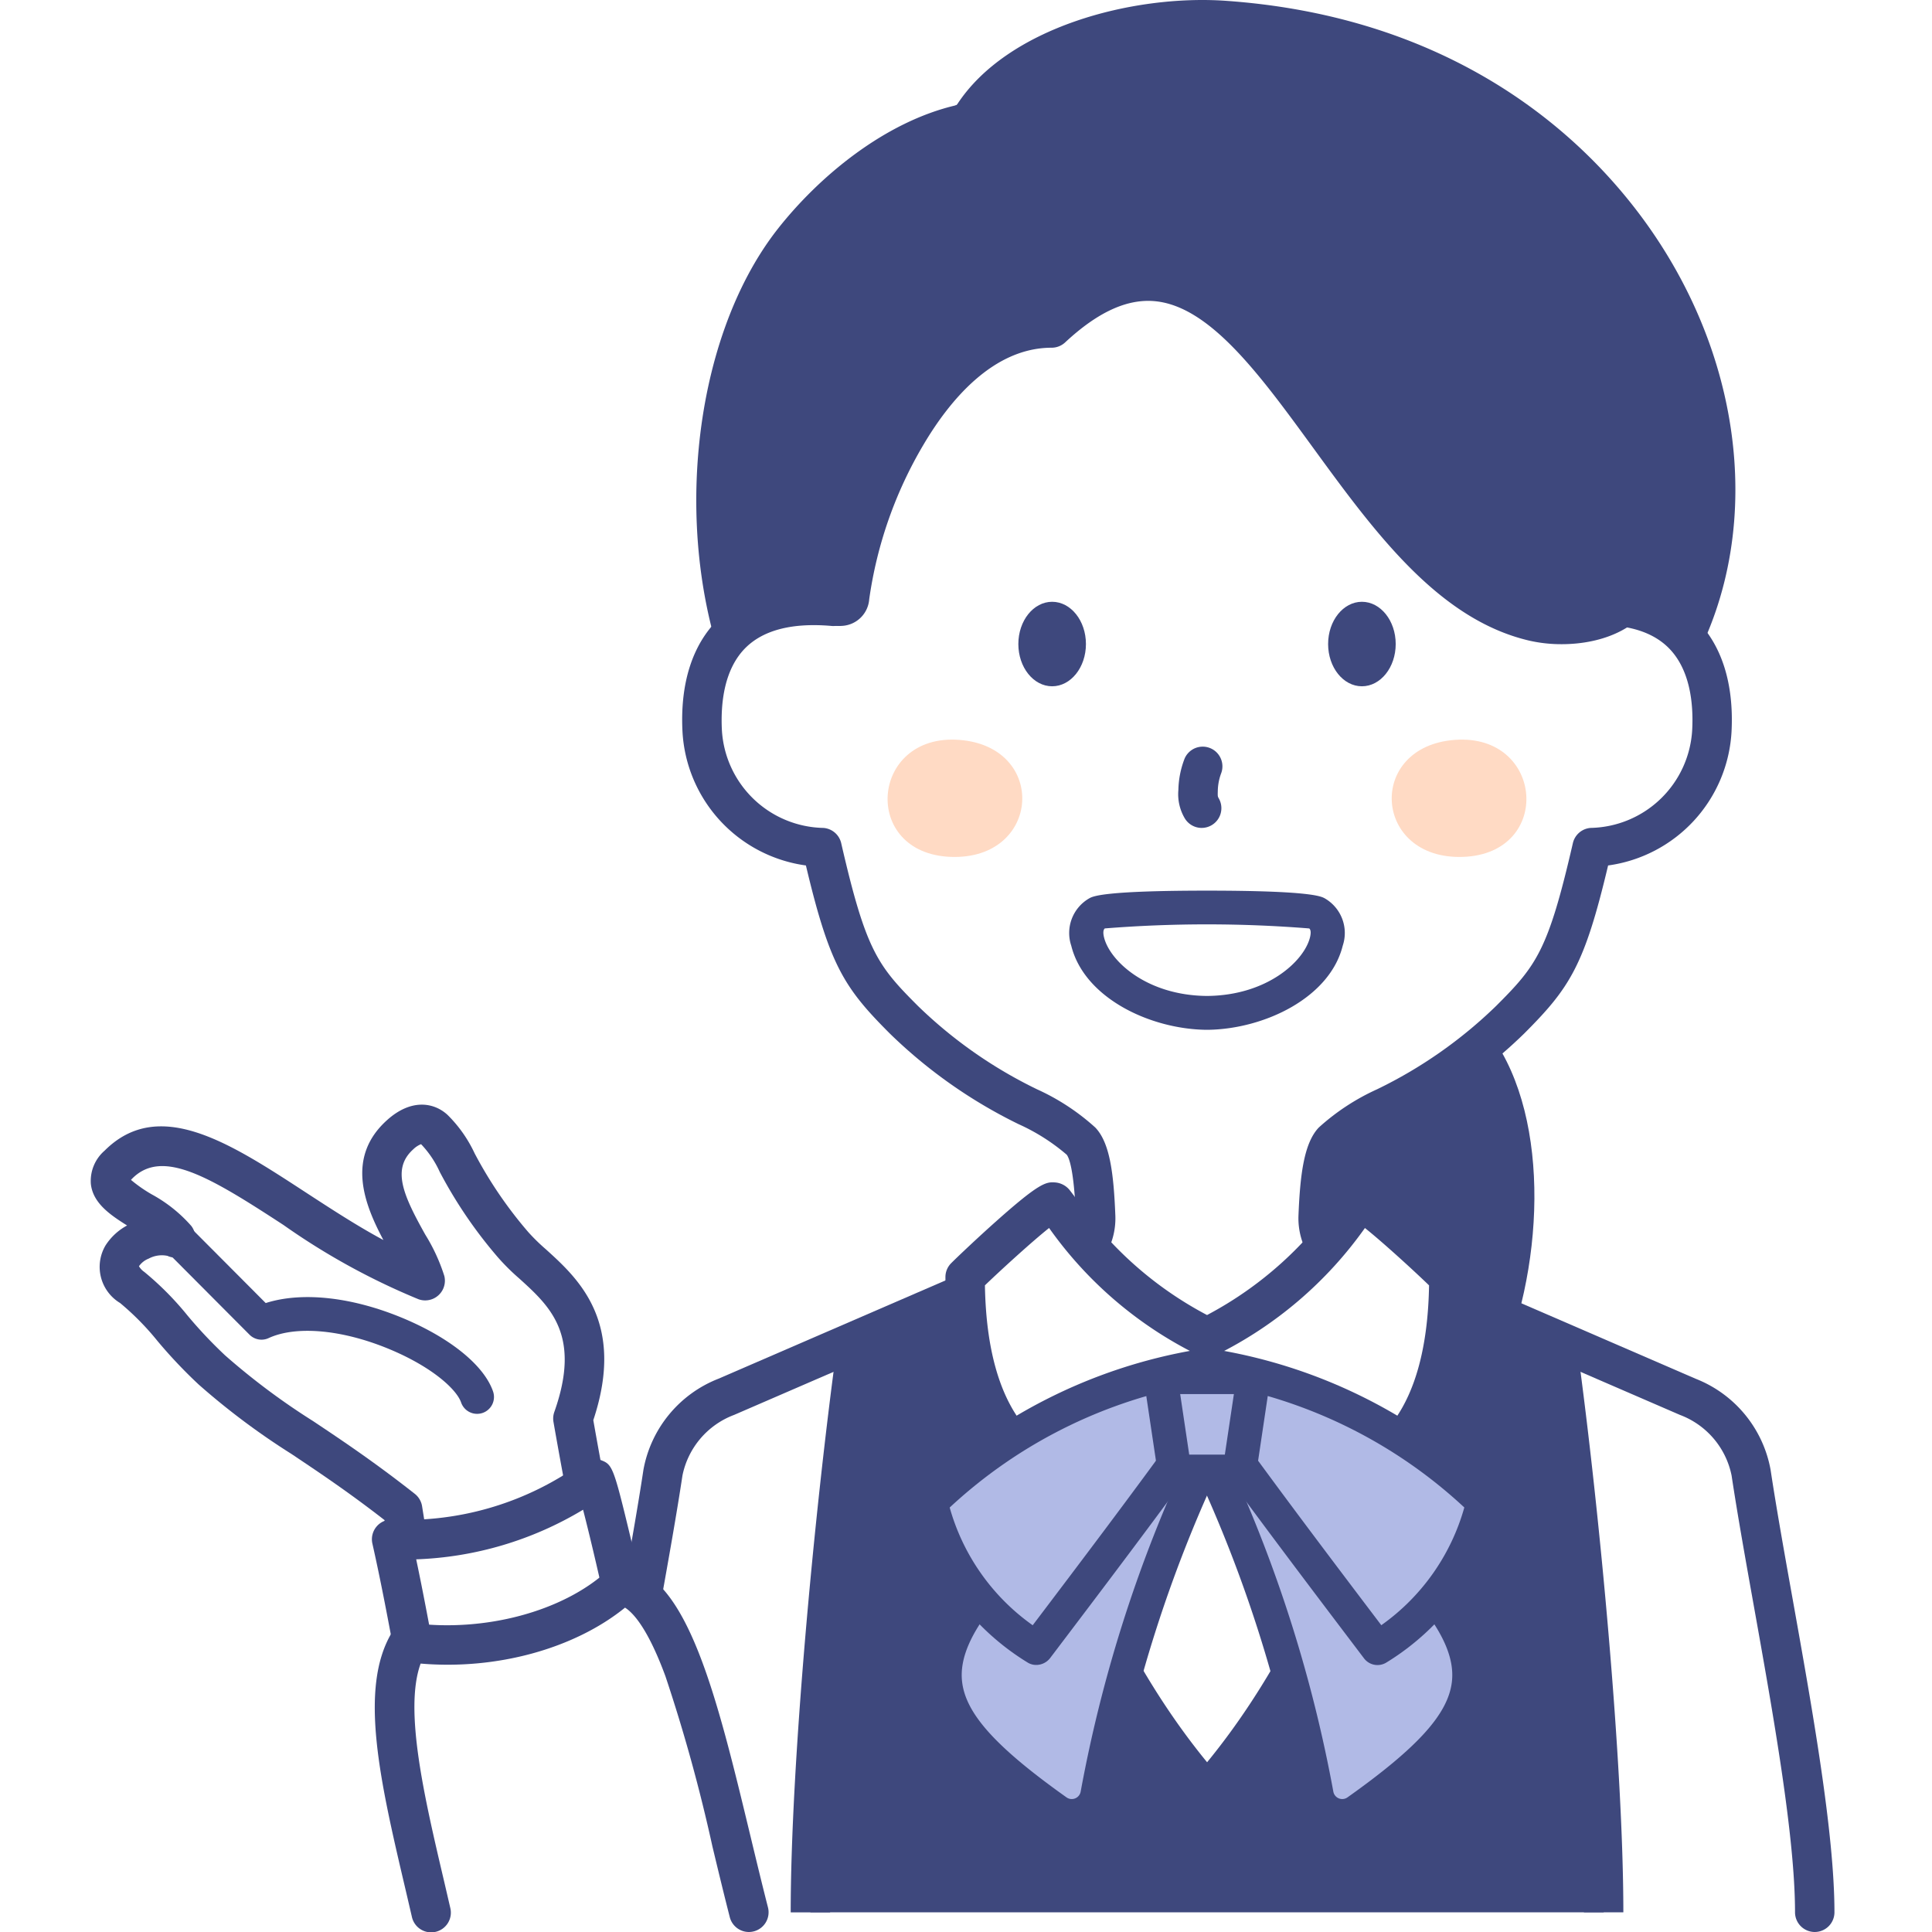 <svg xmlns="http://www.w3.org/2000/svg" width="128" height="128" viewBox="0 0 128 128">
  <g id="main_contents_img_07" transform="translate(-45.222 -72)">
    <rect id="Base" width="128" height="128" transform="translate(45.222 72)" fill="#fff"/>
    <g id="_グループ_" data-name="&lt;グループ&gt;" transform="translate(-1345.571 -513.09)">
      <g id="グループ_517" data-name="グループ 517" transform="translate(1435.989 585.09)">
        <g id="グループ_505" data-name="グループ 505" transform="translate(38.256 64.683)">
          <path id="パス_1781" data-name="パス 1781" d="M1610.251,758.518c17.632-1.935,14.2,29.81,2.982,33.8-.818-7.528-4.422-17.774-6.654-20.863C1603.16,766.719,1603.174,759.931,1610.251,758.518Z" transform="translate(-1604.355 -758.433)" fill="#3e487d"/>
        </g>
        <g id="グループ_506" data-name="グループ 506" transform="translate(0.935)">
          <path id="パス_1782" data-name="パス 1782" d="M1506.807,631.017c5.916,13.746,17.613,18.333,29.106,19.172.694.052,1.373.093,2.034.127a.127.127,0,0,1,.037,0,.182.182,0,0,1,.045,0c.664-.034,1.343-.075,2.037-.127,11.5-.843,20.656-6.819,29.1-19.172,6.132-8.968,5.161-21.8-2.37-31.779-5.22-6.914-14.074-13.158-27.367-14.094-6.156-.433-14.514,1.746-17.839,6.911-4.761,1.09-9.128,4.736-11.853,8.2C1503.892,607.7,1502.6,621.244,1506.807,631.017Z" transform="translate(-1504.338 -585.09)" fill="#3e487d"/>
        </g>
        <g id="グループ_507" data-name="グループ 507" transform="translate(0 12.842)">
          <path id="パス_1783" data-name="パス 1783" d="M1572.246,657.263a8.219,8.219,0,0,1-7.937,7.747c-1.69,7.351-2.537,8.519-5.422,11.4-5.034,5.03-9.75,5.952-11.739,8.045-.71.747-.9,2.89-.985,4.988a3.411,3.411,0,0,0,2.079,3.282c3.108,1.309,8.482,4.174,8.482,8.335v10.982H1520.9V701.063c0-4.157,5.346-7.021,8.444-8.331a3.409,3.409,0,0,0,2.075-3.279c-.082-2.088-.267-4.256-.969-5-1.989-2.093-6.706-3.015-11.739-8.045-2.885-2.884-3.732-4.052-5.422-11.4a8.22,8.22,0,0,1-7.937-7.747c-.235-4.59,1.694-8.851,8.691-8.243-1.216-9.277-.1-22.479,1.515-26.016h46.483c1.62,3.537,2.732,16.74,1.515,26.016C1570.552,648.412,1572.481,652.673,1572.246,657.263Z" transform="translate(-1504.027 -621.698)" fill="#fff"/>
          <path id="パス_1784" data-name="パス 1784" d="M1554.529,711.157h-35.822a1.306,1.306,0,0,1-1.306-1.306V698.87c0-2.1,1.2-6.133,9.241-9.534a2.116,2.116,0,0,0,1.278-2.025c-.127-3.234-.472-3.98-.615-4.151a13.232,13.232,0,0,0-3.187-2.021,32.843,32.843,0,0,1-8.525-6c-3.03-3.03-3.994-4.524-5.562-11.138a9.475,9.475,0,0,1-8.178-8.871c-.165-3.213.669-5.8,2.412-7.482a8.625,8.625,0,0,1,6.11-2.189c-.954-9.381.135-21.561,1.8-25.2a1.306,1.306,0,0,1,1.188-.762h46.483a1.307,1.307,0,0,1,1.188.762c1.664,3.636,2.754,15.815,1.8,25.2a8.625,8.625,0,0,1,6.11,2.189c1.743,1.682,2.577,4.27,2.412,7.484a9.475,9.475,0,0,1-8.178,8.869c-1.569,6.614-2.533,8.108-5.562,11.137a32.841,32.841,0,0,1-8.524,6,13.2,13.2,0,0,0-3.191,2.025c-.146.169-.5.912-.628,4.14a2.117,2.117,0,0,0,1.281,2.028c8.074,3.4,9.28,7.436,9.28,9.538v10.982A1.306,1.306,0,0,1,1554.529,711.157Zm-34.516-2.612h33.21V698.87c0-3.516-5.373-6.158-7.682-7.131a4.741,4.741,0,0,1-2.877-4.537c.109-2.77.379-4.821,1.344-5.837a14.864,14.864,0,0,1,3.864-2.535,30.155,30.155,0,0,0,7.9-5.534c2.671-2.672,3.437-3.664,5.072-10.773a1.306,1.306,0,0,1,1.186-1.01,6.877,6.877,0,0,0,6.72-6.509h0c.087-1.7-.123-4.028-1.618-5.471-1.2-1.154-3.1-1.628-5.656-1.4a1.306,1.306,0,0,1-1.408-1.471c1.145-8.735.164-20.478-1.122-24.541h-44.679c-1.286,4.063-2.268,15.807-1.122,24.541a1.307,1.307,0,0,1-1.408,1.471c-2.558-.224-4.46.25-5.656,1.4-1.495,1.443-1.7,3.771-1.618,5.471a6.877,6.877,0,0,0,6.72,6.51,1.306,1.306,0,0,1,1.186,1.01c1.634,7.109,2.4,8.1,5.072,10.773a30.155,30.155,0,0,0,7.9,5.533,14.9,14.9,0,0,1,3.864,2.535c.954,1,1.215,2.981,1.327,5.844a4.74,4.74,0,0,1-2.871,4.533c-2.3.972-7.647,3.613-7.647,7.128Z" transform="translate(-1501.833 -619.504)" fill="#3e487d"/>
        </g>
        <g id="グループ_508" data-name="グループ 508" transform="translate(6.601 2.394)">
          <path id="パス_1785" data-name="パス 1785" d="M1571.536,632.47c-13.456-3.112-18.59-31.887-31.959-19.446-8.192,0-12.977,12.867-13.388,17.86-.087,1.057-2,.529-2.3-.487-2.24-7.459.093-19.53,3.125-24.644,3.344-5.64,11.576-9.407,19.182-10.529,8.361-1.233,20.338,2.485,25.73,7.759,5.042,4.932,8.744,19.932,6.817,26.494C1577.733,632.909,1573.289,632.875,1571.536,632.47Z" transform="translate(-1521.699 -593.688)" fill="#3e487d"/>
          <path id="パス_1786" data-name="パス 1786" d="M1571.189,631.791a9.585,9.585,0,0,1-2.124-.23h0c-6.043-1.4-10.274-7.2-14.365-12.813-3.5-4.8-6.8-9.331-10.451-9.681-1.842-.175-3.793.716-5.958,2.732a1.309,1.309,0,0,1-.89.35c-3.879,0-6.757,3.489-8.488,6.417a27.668,27.668,0,0,0-3.6,10.245,1.908,1.908,0,0,1-1.76,1.764,3.042,3.042,0,0,1-3.1-1.983c-2.268-7.552-.114-20.009,3.252-25.685,3.927-6.623,13.291-10.148,20.115-11.155,8.581-1.265,21.12,2.529,26.834,8.118,5.227,5.113,9.24,20.7,7.157,27.8C1576.9,630.787,1573.814,631.791,1571.189,631.791Zm-1.535-2.776c1,.231,4.882.552,5.657-2.087,1.849-6.3-1.843-20.661-6.477-25.193-5.221-5.107-16.728-8.566-24.626-7.4-9.37,1.382-15.917,5.969-18.25,9.9-2.977,5.02-4.972,16.358-3.106,23.223.945-5.855,5.721-17.443,14.028-17.91,2.609-2.315,5.1-3.325,7.619-3.083,4.818.462,8.458,5.455,12.312,10.742,3.81,5.225,7.749,10.628,12.844,11.807Z" transform="translate(-1519.522 -591.506)" fill="#3e487d"/>
        </g>
        <g id="グループ_511" data-name="グループ 511" transform="translate(13.612 49.001)">
          <g id="グループ_509" data-name="グループ 509">
            <path id="パス_1787" data-name="パス 1787" d="M1542.5,724.176c-5.976-.216-5.355-8.187.541-7.753S1548.479,724.391,1542.5,724.176Z" transform="translate(-1538.311 -716.406)" fill="#ffdac4"/>
          </g>
          <g id="グループ_510" data-name="グループ 510" transform="translate(33.397)">
            <path id="パス_1788" data-name="パス 1788" d="M1632.542,724.176c5.976-.216,5.356-8.187-.542-7.753S1626.566,724.391,1632.542,724.176Z" transform="translate(-1627.811 -716.406)" fill="#ffdac4"/>
          </g>
        </g>
        <g id="グループ_514" data-name="グループ 514" transform="translate(22.272 39.87)">
          <g id="グループ_512" data-name="グループ 512">
            <ellipse id="楕円形_21" data-name="楕円形 21" cx="2.239" cy="2.799" rx="2.239" ry="2.799" fill="#3e487d"/>
          </g>
          <g id="グループ_513" data-name="グループ 513" transform="translate(20.523)">
            <ellipse id="楕円形_22" data-name="楕円形 22" cx="2.239" cy="2.799" rx="2.239" ry="2.799" fill="#3e487d"/>
          </g>
        </g>
        <g id="グループ_515" data-name="グループ 515" transform="translate(32.871 49.442)">
          <path id="パス_1789" data-name="パス 1789" d="M1591.472,723a1.306,1.306,0,0,1-1.136-.66,3.138,3.138,0,0,1-.409-1.862,6.056,6.056,0,0,1,.42-2.091,1.306,1.306,0,0,1,2.406,1.015,3.514,3.514,0,0,0-.215,1.15c-.01.359-.007.364.067.494a1.307,1.307,0,0,1-1.134,1.953Z" transform="translate(-1589.923 -717.59)" fill="#3e487d"/>
        </g>
        <g id="グループ_516" data-name="グループ 516" transform="translate(25.669 59.002)">
          <path id="パス_1790" data-name="パス 1790" d="M1581.524,753.193c6.521,0,9.573-5.427,7.338-6.612-.939-.5-13.577-.5-14.516,0-2.234,1.185.817,6.612,7.339,6.612" transform="translate(-1572.502 -745.088)" fill="#fff"/>
          <path id="パス_1791" data-name="パス 1791" d="M1579.807,752.433h-.161c-3.743-.058-8.058-2.132-8.913-5.57a2.648,2.648,0,0,1,1.21-3.15c.235-.125.95-.5,7.783-.5s7.547.379,7.782.5a2.648,2.648,0,0,1,1.21,3.15c-.855,3.438-5.17,5.512-8.912,5.57Zm-6.854-6.715c-.132.116-.1.387-.047.6.386,1.551,2.818,3.842,6.821,3.872,4-.03,6.434-2.321,6.82-3.872.054-.216.086-.488-.047-.6A85.183,85.183,0,0,0,1572.953,745.717Z" transform="translate(-1570.624 -743.208)" fill="#3e487d"/>
        </g>
      </g>
      <g id="グループ_528" data-name="グループ 528" transform="translate(1429.453 663.42)">
        <g id="グループ_518" data-name="グループ 518" transform="translate(1.045 5.824)">
          <path id="パス_1792" data-name="パス 1792" d="M1487.119,853.153c0-7.335,2.951-20.715,4.217-29.127a6.73,6.73,0,0,1,4.192-5.021l19.38-8.391,11.728,9.329,13.221-9.329,19.38,8.391a6.729,6.729,0,0,1,4.192,5.021c1.266,8.412,4.217,21.792,4.217,29.127" transform="translate(-1487.119 -810.614)" fill="#fff"/>
        </g>
        <g id="グループ_519" data-name="グループ 519" transform="translate(0 4.518)">
          <path id="パス_1793" data-name="パス 1793" d="M1565.889,852.266a1.306,1.306,0,0,1-1.306-1.306c0-5.027-1.452-13.152-2.734-20.321-.559-3.127-1.087-6.081-1.468-8.612a5.439,5.439,0,0,0-3.418-4.017l-18.708-8.1-12.622,8.906a1.307,1.307,0,0,1-1.566-.045l-11.115-8.841-18.661,8.08a5.44,5.44,0,0,0-3.419,4.017c-.381,2.531-.909,5.485-1.468,8.612-.941,5.266-2.008,11.233-2.479,15.951a1.306,1.306,0,0,1-2.6-.259c.481-4.819,1.557-10.84,2.507-16.152.556-3.109,1.081-6.045,1.456-8.541a8.021,8.021,0,0,1,4.964-6.025l19.38-8.391a1.308,1.308,0,0,1,1.332.177l10.962,8.719,12.421-8.764a1.307,1.307,0,0,1,1.272-.132l19.38,8.391a8.02,8.02,0,0,1,4.964,6.026c.376,2.495.9,5.431,1.457,8.54,1.3,7.275,2.775,15.521,2.775,20.78A1.306,1.306,0,0,1,1565.889,852.266Z" transform="translate(-1484.318 -807.115)" fill="#3e487d"/>
        </g>
        <g id="グループ_520" data-name="グループ 520" transform="translate(13.724 6.064)">
          <path id="パス_1794" data-name="パス 1794" d="M1524.6,855.752c0-9.328,1.481-25.807,3.034-37.188,2.41-1.25,5.649-2.668,8.232-3.8.754-.332,3.194,19.673,15.016,33.061,11.818-13.389,14.258-33.393,15.008-33.061,2.586,1.134,5.821,2.552,8.232,3.8,1.552,11.381,3.034,27.86,3.034,37.188" transform="translate(-1523.292 -813.451)" fill="#3e487d"/>
          <path id="パス_1795" data-name="パス 1795" d="M1576.265,853.557h-2.612c0-9.449-1.493-25.584-2.931-36.336-1.907-.958-4.233-2-6.317-2.916-.117.437-.25.959-.381,1.474-1.545,6.073-5.163,20.294-14.359,30.713a1.307,1.307,0,0,1-1.959,0c-9.194-10.413-12.816-24.631-14.362-30.7-.132-.518-.266-1.045-.384-1.484-2.077.915-4.411,1.958-6.319,2.917-1.438,10.752-2.931,26.887-2.931,36.336H1521.1c0-9.764,1.569-26.539,3.046-37.365a1.305,1.305,0,0,1,.693-.983c2.389-1.239,5.565-2.634,8.116-3.755l.191-.084a1.354,1.354,0,0,1,1.14.023c.725.353.857.872,1.591,3.751,1.443,5.664,4.748,18.64,12.81,28.468,8.064-9.833,11.366-22.811,12.807-28.477.731-2.872.862-3.389,1.588-3.742a1.355,1.355,0,0,1,1.142-.022l.05.022c2.594,1.138,5.822,2.555,8.254,3.815a1.305,1.305,0,0,1,.693.983C1574.7,827.018,1576.265,843.793,1576.265,853.557Zm-13.1-39.795.008,0Zm-28.972,0h0Z" transform="translate(-1521.098 -811.256)" fill="#3e487d"/>
        </g>
        <g id="グループ_521" data-name="グループ 521" transform="translate(23.978 0)">
          <path id="パス_1796" data-name="パス 1796" d="M1584.124,803.488c0,3.843-.769,11.695-6.922,13.34-2.455.657-6.09-1.444-9.1-3.679-3.011,2.235-6.646,4.336-9.1,3.679-6.153-1.646-6.922-9.5-6.922-13.34.817-.817,5.616-5.332,5.911-4.952,2.586,3.373,4.377,5.885,10.116,8.948,5.732-3.067,7.523-5.575,10.113-8.948C1578.508,798.155,1583.307,802.67,1584.124,803.488Z" transform="translate(-1550.772 -797.204)" fill="#fff"/>
          <path id="パス_1797" data-name="パス 1797" d="M1574.015,816.059c-2.131,0-4.8-1.154-8.108-3.5-4.032,2.857-7.125,3.946-9.439,3.327-7.122-1.9-7.891-10.846-7.891-14.6a1.3,1.3,0,0,1,.383-.923c.387-.388,1.725-1.661,3.062-2.849,2.75-2.444,3.216-2.542,3.8-2.5a1.373,1.373,0,0,1,1,.526l.288.376a24.265,24.265,0,0,0,8.8,7.885,24.37,24.37,0,0,0,8.792-7.885l.285-.371a1.369,1.369,0,0,1,1-.531c.586-.039,1.054.058,3.806,2.5,1.34,1.191,2.676,2.464,3.062,2.85a1.306,1.306,0,0,1,.382.923c0,3.756-.769,12.7-7.89,14.6A5.136,5.136,0,0,1,1574.015,816.059Zm-8.108-6.415a1.3,1.3,0,0,1,.778.258c4.827,3.583,7.076,3.71,7.985,3.467,2.178-.583,5.8-2.861,5.949-11.534-1.092-1.054-3.117-2.9-4.249-3.8a26.41,26.41,0,0,1-9.844,8.407,1.308,1.308,0,0,1-1.231,0,26.3,26.3,0,0,1-9.85-8.409c-1.131.9-3.158,2.75-4.251,3.8.146,8.674,3.771,10.951,5.949,11.534.911.244,3.158.116,7.986-3.467A1.3,1.3,0,0,1,1565.907,809.644Z" transform="translate(-1548.578 -795.006)" fill="#3e487d"/>
        </g>
        <g id="グループ_527" data-name="グループ 527" transform="translate(21.904 11.088)">
          <g id="グループ_522" data-name="グループ 522" transform="translate(0.913 3.238)">
            <path id="パス_1798" data-name="パス 1798" d="M1565.54,839.651a90.759,90.759,0,0,0-6.972,21.868,1.72,1.72,0,0,1-2.69,1.094c-7.671-5.453-9.754-8.9-4.516-15.008,3.471-4.173,7.185-11.4,13.268-11.2C1564.767,837.859,1564.906,839.316,1565.54,839.651Z" transform="translate(-1547.346 -835.278)" fill="#b1bae6"/>
            <path id="パス_1799" data-name="パス 1799" d="M1554.991,862.172a2.833,2.833,0,0,1-1.643-.527c-4.412-3.137-7.433-5.9-7.836-9.181-.281-2.286.711-4.659,3.119-7.468.674-.81,1.374-1.765,2.115-2.774,2.943-4.009,6.59-9,12.039-8.819a1.12,1.12,0,0,1,1.078,1.013,9.537,9.537,0,0,0,.409,2.418,1.12,1.12,0,0,1,.4,1.409,89.576,89.576,0,0,0-6.886,21.6,2.846,2.846,0,0,1-2.8,2.331Zm6.751-26.488c-3.769.475-6.637,4.383-9.192,7.862-.762,1.038-1.481,2.018-2.21,2.894-1.98,2.311-2.806,4.134-2.607,5.751.259,2.114,2.262,4.324,6.912,7.629a.6.6,0,0,0,.941-.384,91.809,91.809,0,0,1,6.751-21.472A6.158,6.158,0,0,1,1561.742,835.684Z" transform="translate(-1545.465 -833.397)" fill="#3e487d"/>
          </g>
          <g id="グループ_523" data-name="グループ 523" transform="translate(18.581 3.238)">
            <path id="パス_1800" data-name="パス 1800" d="M1595.815,839.651a90.78,90.78,0,0,1,6.972,21.868,1.72,1.72,0,0,0,2.69,1.094c7.671-5.453,9.754-8.9,4.516-15.008-3.471-4.173-7.186-11.4-13.268-11.2C1596.587,837.859,1596.449,839.316,1595.815,839.651Z" transform="translate(-1594.695 -835.278)" fill="#b1bae6"/>
            <path id="パス_1801" data-name="パス 1801" d="M1602.6,862.172a2.847,2.847,0,0,1-2.8-2.331,89.589,89.589,0,0,0-6.886-21.6,1.12,1.12,0,0,1,.4-1.409,9.545,9.545,0,0,0,.409-2.415,1.122,1.122,0,0,1,1.078-1.016c.095,0,.189,0,.283,0,5.28,0,8.865,4.885,11.757,8.824.741,1.01,1.441,1.964,2.126,2.787,2.4,2.8,3.389,5.169,3.108,7.455-.4,3.283-3.424,6.045-7.836,9.181A2.831,2.831,0,0,1,1602.6,862.172Zm-7.346-24.208a91.8,91.8,0,0,1,6.751,21.472.6.6,0,0,0,.941.384c4.65-3.3,6.652-5.515,6.911-7.629.2-1.617-.626-3.44-2.6-5.738-.739-.888-1.459-1.869-2.221-2.906-2.554-3.479-5.423-7.386-9.191-7.862A6.173,6.173,0,0,1,1595.255,837.964Z" transform="translate(-1592.814 -833.397)" fill="#3e487d"/>
          </g>
          <g id="グループ_524" data-name="グループ 524">
            <path id="パス_1802" data-name="パス 1802" d="M1563.743,827.719a33.6,33.6,0,0,0-17.724,8.986,15.491,15.491,0,0,0,6.989,9.671c3.552-4.687,7.1-9.374,10.542-14.129A19.249,19.249,0,0,1,1563.743,827.719Z" transform="translate(-1544.899 -826.6)" fill="#b1bae6"/>
            <path id="パス_1803" data-name="パス 1803" d="M1551.109,845.609a1.078,1.078,0,0,1-.578-.164,16.571,16.571,0,0,1-7.489-10.385,1.12,1.12,0,0,1,.3-1.023,34.708,34.708,0,0,1,18.317-9.3,1.119,1.119,0,0,1,1.3,1.306,18.153,18.153,0,0,0-.175,4.278,1.119,1.119,0,0,1-.212.7c-3.44,4.757-7.049,9.52-10.539,14.126A1.171,1.171,0,0,1,1551.109,845.609Zm-5.736-10.43a14.29,14.29,0,0,0,5.5,7.8c3.221-4.251,6.512-8.606,9.661-12.951a24.169,24.169,0,0,1,.017-2.774A32.292,32.292,0,0,0,1545.374,835.179Z" transform="translate(-1543.018 -824.72)" fill="#3e487d"/>
          </g>
          <g id="グループ_525" data-name="グループ 525" transform="translate(18.844)">
            <path id="パス_1804" data-name="パス 1804" d="M1596.519,827.719a33.6,33.6,0,0,1,17.724,8.986,15.492,15.492,0,0,1-6.99,9.671c-3.551-4.687-7.1-9.374-10.541-14.129A19.242,19.242,0,0,0,1596.519,827.719Z" transform="translate(-1595.399 -826.6)" fill="#b1bae6"/>
            <path id="パス_1805" data-name="パス 1805" d="M1605.374,845.616a1.117,1.117,0,0,1-.893-.444c-3.508-4.629-7.117-9.391-10.556-14.149a1.12,1.12,0,0,1-.212-.7,18.192,18.192,0,0,0-.175-4.279,1.119,1.119,0,0,1,1.3-1.306,34.71,34.71,0,0,1,18.317,9.3,1.12,1.12,0,0,1,.3,1.023,16.57,16.57,0,0,1-7.488,10.385A1.12,1.12,0,0,1,1605.374,845.616Zm-9.408-15.591c3.153,4.352,6.449,8.713,9.66,12.951a14.287,14.287,0,0,0,5.5-7.8,32.291,32.291,0,0,0-15.179-7.928A24.117,24.117,0,0,1,1595.966,830.025Z" transform="translate(-1593.519 -824.72)" fill="#3e487d"/>
          </g>
          <g id="グループ_526" data-name="グループ 526" transform="translate(15.206 0.703)">
            <path id="パス_1806" data-name="パス 1806" d="M1587.7,835.852l-.933-6.25h6.157l-.933,6.25Z" transform="translate(-1585.649 -828.483)" fill="#b1bae6"/>
            <path id="パス_1807" data-name="パス 1807" d="M1590.113,835.092h-4.291a1.119,1.119,0,0,1-1.107-.955l-.933-6.25a1.119,1.119,0,0,1,1.107-1.284h6.157a1.119,1.119,0,0,1,1.107,1.284l-.933,6.25A1.12,1.12,0,0,1,1590.113,835.092Zm-3.326-2.239h2.361l.6-4.011h-3.559Z" transform="translate(-1583.769 -826.603)" fill="#3e487d"/>
          </g>
        </g>
      </g>
      <g id="グループ_533" data-name="グループ 533" transform="translate(1396.793 658.276)">
        <g id="グループ_529" data-name="グループ 529" transform="translate(0 0)">
          <path id="パス_1808" data-name="パス 1808" d="M1421.911,824.089s-.615-3.706-2.241-13.867c-5.633-4.441-9.026-5.925-12.648-9.242-2.278-2.086-3.36-3.963-5.275-5.457-2.555-1.995,1.218-4.039,2.883-3.278-1.5-1.955-5.85-2.809-3.8-4.863,4.465-4.465,11.981,4.66,20.328,7.7-.593-2.411-4.921-6.743-1.665-9.672.7-.628,1.555-1,2.249-.362,1.564,1.43,1.427,3.1,5.242,7.651,1.839,2.194,6.555,4.2,3.963,11.512,2.084,11.935,3.641,17.271,3.641,17.271Z" transform="translate(-1398.988 -783.41)" fill="#fff"/>
          <path id="パス_1809" data-name="パス 1809" d="M1419.717,823.205a1.306,1.306,0,0,1-1.288-1.092c-.006-.037-.613-3.7-2.161-13.369-2.4-1.868-4.4-3.2-6.172-4.386a47.726,47.726,0,0,1-6.15-4.605,32.638,32.638,0,0,1-2.715-2.87,17.824,17.824,0,0,0-2.481-2.521,2.793,2.793,0,0,1-.968-3.811,3.876,3.876,0,0,1,1.431-1.326c-1.147-.718-2.26-1.491-2.4-2.747a2.653,2.653,0,0,1,.909-2.209c3.591-3.589,8.3-.515,13.292,2.742,1.691,1.1,3.417,2.231,5.18,3.178-1.255-2.358-2.5-5.478.241-7.943,1.633-1.469,3.139-1.147,4-.356a8.767,8.767,0,0,1,1.8,2.55,27.761,27.761,0,0,0,3.56,5.226,12.867,12.867,0,0,0,1.163,1.137c2.122,1.921,5.313,4.808,3.143,11.32,2.014,11.471,3.535,16.747,3.55,16.8a1.306,1.306,0,0,1-.99,1.644l-12.681,2.612A1.286,1.286,0,0,1,1419.717,823.205ZM1400,791.925a1.168,1.168,0,0,0,.354.378,20.105,20.105,0,0,1,2.848,2.87,29.948,29.948,0,0,0,2.5,2.654,45.7,45.7,0,0,0,5.835,4.359c1.911,1.276,4.078,2.723,6.739,4.82a1.308,1.308,0,0,1,.481.82c1.078,6.739,1.716,10.66,2.02,12.52l9.992-2.058c-.582-2.271-1.8-7.437-3.307-16.047a1.31,1.31,0,0,1,.056-.661c1.809-5.1-.29-7-2.32-8.84a14.535,14.535,0,0,1-1.413-1.4,30.088,30.088,0,0,1-3.857-5.663,6.581,6.581,0,0,0-1.239-1.839,1.58,1.58,0,0,0-.521.345c-1.456,1.31-.63,3.086.8,5.647a12.094,12.094,0,0,1,1.263,2.742,1.306,1.306,0,0,1-1.714,1.539,45.661,45.661,0,0,1-8.941-4.917c-4.914-3.208-8.027-5.073-10.018-3.083-.035.035-.064.067-.087.094a9.508,9.508,0,0,0,1.375.959,9.555,9.555,0,0,1,2.621,2.092,1.306,1.306,0,0,1-1.579,1.982,1.831,1.831,0,0,0-1.243.182A1.413,1.413,0,0,0,1400,791.925Z" transform="translate(-1396.793 -781.22)" fill="#3e487d"/>
        </g>
        <g id="グループ_530" data-name="グループ 530" transform="translate(4.524 7.627)">
          <path id="パス_1810" data-name="パス 1810" d="M1430,814.517a1.12,1.12,0,0,1-1.058-.754c-.294-.853-1.859-2.3-4.6-3.469-3.166-1.35-6.292-1.654-8.156-.794a1.12,1.12,0,0,1-1.262-.227l-5.682-5.705a1.12,1.12,0,0,1,1.587-1.58l5.168,5.189c2.432-.777,5.8-.4,9.224,1.056,3.07,1.309,5.252,3.1,5.838,4.8a1.119,1.119,0,0,1-.693,1.424A1.131,1.131,0,0,1,1430,814.517Z" transform="translate(-1408.917 -801.659)" fill="#3e487d"/>
        </g>
        <g id="グループ_531" data-name="グループ 531" transform="translate(18.64 23.468)">
          <path id="パス_1811" data-name="パス 1811" d="M1451.85,859.7c-.462-2.484-.983-5.313-1.605-8.073a21.23,21.23,0,0,0,13.4-4.02c.178-.135,1.847,6.995,2.255,9.128h0" transform="translate(-1448.939 -846.305)" fill="#fff"/>
          <path id="パス_1812" data-name="パス 1812" d="M1449.655,858.818a1.306,1.306,0,0,1-1.283-1.067l-.069-.372c-.441-2.369-.94-5.054-1.526-7.653a1.306,1.306,0,0,1,1.362-1.59,19.948,19.948,0,0,0,12.519-3.756,1.325,1.325,0,0,1,1.269-.181c.726.279.822.427,1.856,4.722.475,1.971.961,4.141,1.18,5.254a1.332,1.332,0,0,1,.038.172,1.311,1.311,0,0,1-1.077,1.487l-.029,0a1.417,1.417,0,0,1-.215.014,1.31,1.31,0,0,1-1.274-1.116c0-.022-.006-.043-.008-.065-.318-1.629-1.137-5.154-1.663-7.186a23,23,0,0,1-11.056,3.287c.447,2.116.838,4.223,1.192,6.127l.069.371a1.306,1.306,0,0,1-1.045,1.523A1.329,1.329,0,0,1,1449.655,858.818Z" transform="translate(-1446.745 -844.112)" fill="#3e487d"/>
        </g>
        <g id="グループ_532" data-name="グループ 532" transform="translate(18.831 30.54)">
          <path id="パス_1813" data-name="パス 1813" d="M1453.2,888.225c-1.7-7.335-3.6-14.35-1.47-17.876,5.037.669,10.7-.734,14.034-3.786,4,.531,6.072,12.208,8.489,21.661" transform="translate(-1449.466 -865.258)" fill="#fff"/>
          <path id="パス_1814" data-name="パス 1814" d="M1472.042,887.338a1.307,1.307,0,0,1-1.264-.983c-.391-1.527-.778-3.134-1.151-4.688a109.669,109.669,0,0,0-3.112-11.274c-1.138-3.082-2.089-4.17-2.677-4.545-3.376,2.73-8.518,4.135-13.541,3.706-1.117,3.059.244,8.846,1.562,14.457q.2.858.4,1.725a1.306,1.306,0,1,1-2.544.59q-.2-.862-.4-1.718c-1.693-7.2-3.156-13.424-.913-17.129a1.308,1.308,0,0,1,1.289-.618c4.811.64,10.028-.75,12.98-3.454a1.307,1.307,0,0,1,1.054-.332c4.246.564,6.19,8.635,8.44,17.981.372,1.545.757,3.143,1.143,4.652a1.306,1.306,0,0,1-.942,1.589A1.319,1.319,0,0,1,1472.042,887.338Z" transform="translate(-1447.259 -863.064)" fill="#3e487d"/>
        </g>
      </g>
    </g>
  </g>
</svg>
